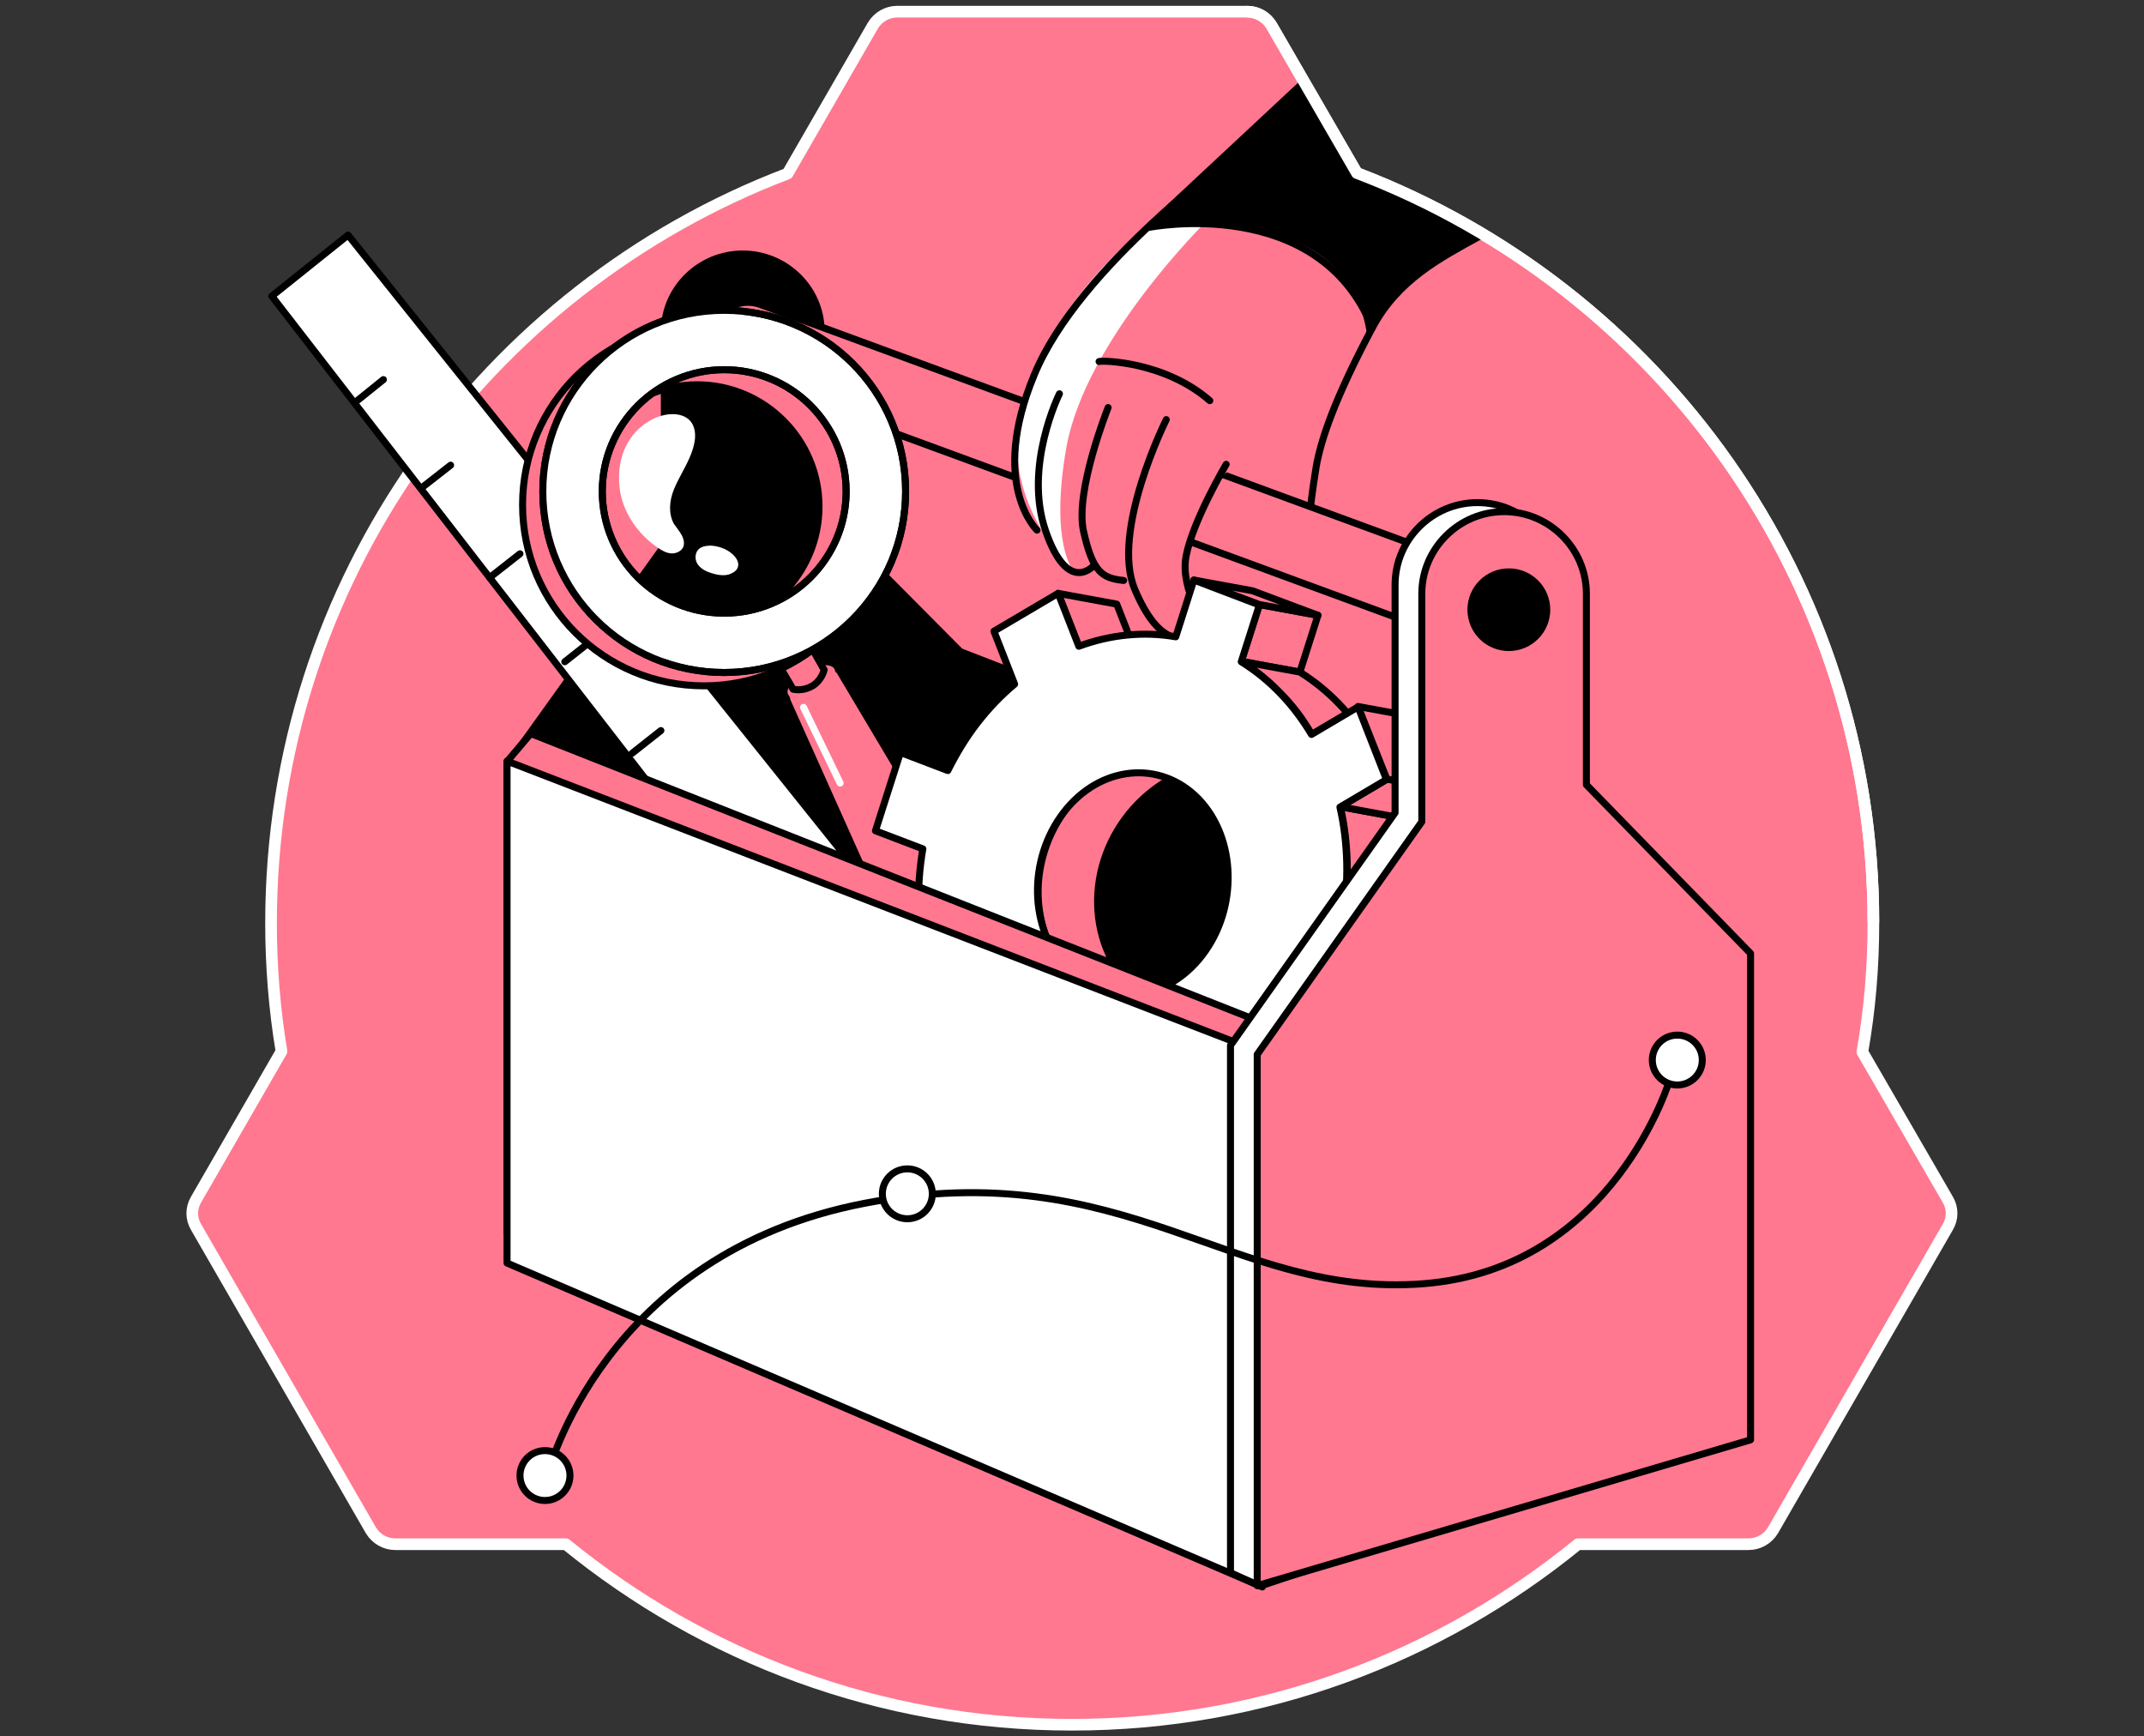 <svg width="368" height="298" viewBox="0 0 368 298" fill="none" xmlns="http://www.w3.org/2000/svg">
<rect x="0" y="0" width="368" height="298" fill="#333333" stroke="none"/>
<path d="M321.553 158.315C321.553 99.535 284.696 49.423 232.897 29.696L218.254 4.391C217.358 2.897 215.764 2 214.071 2H154.004C152.311 2 150.717 2.897 149.821 4.391L135.177 29.796C83.379 49.522 46.522 99.635 46.522 158.415C46.522 165.887 47.12 173.259 48.315 180.432L33.672 205.837C32.776 207.332 32.776 209.125 33.672 210.619L63.656 262.625C64.552 264.119 66.146 265.016 67.839 265.016H97.126C120.833 284.344 151.016 296 183.988 296C216.959 296 247.142 284.344 270.85 265.016H300.136C301.829 265.016 303.423 264.119 304.32 262.625L334.303 210.619C335.2 209.125 335.2 207.332 334.303 205.837L319.66 180.532C320.955 173.16 321.553 165.887 321.553 158.315Z" fill="#FF788F" stroke="white" stroke-width="2" stroke-linejoin="round"/>
<path d="M155.367 108.181L284.937 158.303V249.911L155.367 194.326V108.181Z" fill="black" stroke="black" stroke-width="1.2" stroke-miterlimit="10" stroke-linecap="round" stroke-linejoin="round"/>
<path d="M140.946 87.807V86.921V56.877C140.946 49.569 134.882 43.59 127.486 43.59C120.091 43.59 114.026 49.569 114.026 56.877V93.638L87.106 131.212V131.729V183.401V216.324L91.914 218.465L167.94 193.367V167.161V115.489V114.972L140.946 87.807Z" fill="black" stroke="black" stroke-width="1.2" stroke-miterlimit="10" stroke-linecap="round" stroke-linejoin="round"/>
<path d="M148.341 150.995L133.254 162.732L46.652 50.824L59.742 40.342L148.341 150.995Z" fill="white" stroke="black" stroke-width="1.2" stroke-miterlimit="10" stroke-linecap="round" stroke-linejoin="round"/>
<path d="M65.807 65.144L60.852 69.131" stroke="black" stroke-width="1.2" stroke-miterlimit="10" stroke-linecap="round" stroke-linejoin="round"/>
<path d="M101.897 109.657L96.942 113.57" stroke="black" stroke-width="1.2" stroke-miterlimit="10" stroke-linecap="round" stroke-linejoin="round"/>
<path d="M113.435 125.38L108.479 129.292" stroke="black" stroke-width="1.2" stroke-miterlimit="10" stroke-linecap="round" stroke-linejoin="round"/>
<path d="M77.344 79.834L72.241 83.82" stroke="black" stroke-width="1.2" stroke-miterlimit="10" stroke-linecap="round" stroke-linejoin="round"/>
<path d="M89.251 95.041L84.074 99.101" stroke="black" stroke-width="1.2" stroke-miterlimit="10" stroke-linecap="round" stroke-linejoin="round"/>
<path d="M165.499 151.069L143.83 114.677C143.904 114.751 143.904 114.898 143.904 114.972L143.83 114.677C143.46 113.791 142.351 113.422 140.946 113.57L135.399 116.744C134.659 117.704 134.364 118.737 134.733 119.475L152.261 158.599L165.499 151.069ZM135.029 119.918C134.955 119.77 134.807 119.697 134.807 119.549C134.807 119.549 134.881 119.697 135.029 119.918Z" fill="#FF788F" stroke="black" stroke-width="1.2" stroke-miterlimit="10" stroke-linecap="round" stroke-linejoin="round"/>
<path d="M133.698 114.16C134.512 115.562 135.325 116.891 136.139 118.294C137.322 118.515 138.431 118.294 139.467 117.703C140.428 117.113 141.168 116.079 141.464 114.972C140.724 113.643 139.984 112.388 139.245 111.06" fill="#FF788F"/>
<path d="M133.698 114.16C134.512 115.562 135.325 116.891 136.139 118.294C137.322 118.515 138.431 118.294 139.467 117.703C140.428 117.113 141.168 116.079 141.464 114.972C140.724 113.643 139.984 112.388 139.245 111.06" stroke="black" stroke-width="1.2" stroke-miterlimit="10" stroke-linecap="round" stroke-linejoin="round"/>
<path d="M254.098 111.281L126.155 64.259C122.901 63.078 121.2 59.461 122.457 56.213L122.531 55.991C123.715 52.743 127.338 51.045 130.592 52.3L258.535 99.322C261.79 100.503 263.491 104.121 262.233 107.369L262.159 107.59C260.976 110.838 257.352 112.462 254.098 111.281Z" fill="#FF788F" stroke="black" stroke-width="1.2" stroke-miterlimit="10" stroke-linecap="round" stroke-linejoin="round"/>
<path d="M120.83 55.549C103.672 55.549 89.694 69.427 89.694 86.626C89.694 103.826 103.598 117.704 120.83 117.704C137.987 117.704 151.965 103.826 151.965 86.626C151.965 69.427 137.987 55.549 120.83 55.549ZM119.646 107.886C108.035 107.886 98.717 98.511 98.717 86.995C98.717 75.48 108.109 66.031 119.646 66.031C131.183 66.031 140.576 75.406 140.576 86.921C140.576 98.437 131.257 107.886 119.646 107.886Z" fill="#FF788F" stroke="black" stroke-width="1.2" stroke-miterlimit="10" stroke-linecap="round" stroke-linejoin="round"/>
<path d="M124.306 53.26C107.148 53.26 93.17 67.138 93.17 84.337C93.17 101.537 107.074 115.415 124.306 115.415C141.463 115.415 155.441 101.537 155.441 84.337C155.441 67.138 141.463 53.26 124.306 53.26ZM124.306 105.228C112.695 105.228 103.376 95.853 103.376 84.337C103.376 72.822 112.769 63.447 124.306 63.447C135.843 63.447 145.235 72.822 145.235 84.337C145.235 95.853 135.843 105.228 124.306 105.228Z" fill="white" stroke="black" stroke-width="1.2" stroke-miterlimit="10" stroke-linecap="round" stroke-linejoin="round"/>
<path d="M106.334 83.599C106.778 87.807 109.441 91.645 112.917 94.008C113.582 94.451 114.322 94.893 115.135 94.967C115.949 95.041 116.836 94.672 117.206 94.008C117.576 93.343 117.354 92.457 116.984 91.793C116.614 91.129 116.097 90.538 115.653 89.874C114.691 88.102 114.913 85.888 115.653 84.042C116.392 82.197 117.502 80.499 118.315 78.653C119.129 76.808 119.794 74.52 118.833 72.748C116.466 68.54 105.151 72.305 106.334 83.599Z" fill="white"/>
<path d="M121.495 98.142C120.756 97.846 120.016 97.33 119.646 96.665C119.277 96.001 119.277 95.041 119.794 94.377C120.312 93.786 121.199 93.639 122.013 93.639C123.27 93.713 124.601 94.155 125.563 94.967C126.302 95.558 126.894 96.444 126.672 97.256C126.524 97.846 126.007 98.215 125.489 98.437C124.306 99.027 122.679 98.585 121.495 98.142Z" fill="white"/>
<path d="M181.917 55.18C181.917 55.18 175.039 64.407 174.595 74.889C174.225 85.445 175.926 85.814 175.926 85.814L203.586 95.41C203.586 95.41 205.287 82.788 212.608 79.909C219.93 77.03 201.441 55.549 201.441 55.549L181.917 55.18Z" fill="#FF788F"/>
<path d="M190.2 69.943C190.2 69.943 184.432 84.338 185.985 91.203C187.538 98.068 189.091 99.249 192.863 99.618" stroke="black" stroke-width="1.2" stroke-miterlimit="10" stroke-linecap="round" stroke-linejoin="round"/>
<path d="M200.184 72.01C200.184 72.01 190.57 91.202 194.786 101.168C199.001 111.133 203.217 109.952 205.509 108.845C207.802 107.664 202.403 101.537 203.586 95.41C204.77 89.283 210.464 79.687 210.464 79.687" stroke="black" stroke-width="1.2" stroke-miterlimit="10" stroke-linecap="round" stroke-linejoin="round"/>
<path d="M155.811 182.072L165.795 183.917L173.782 179.193L163.798 177.348L155.811 182.072Z" fill="#FF788F" stroke="black" stroke-width="1.2" stroke-miterlimit="10" stroke-linecap="round" stroke-linejoin="round"/>
<path d="M185.171 110.912L195.229 112.757L191.679 103.677L181.621 101.832L185.171 110.912Z" fill="#FF788F" stroke="black" stroke-width="1.2" stroke-miterlimit="10" stroke-linecap="round" stroke-linejoin="round"/>
<path d="M184.432 137.043C190.126 130.695 198.336 128.037 205.879 129.218L216.085 130.842C208.541 129.661 200.332 132.393 194.638 138.667C185.985 148.337 186.355 162.732 195.525 170.778C198.631 173.583 202.403 175.207 206.397 175.871L196.191 174.247C192.271 173.657 188.499 171.959 185.319 169.154C176.149 161.108 175.779 146.713 184.432 137.043Z" fill="#FF788F" stroke="black" stroke-width="1.2" stroke-miterlimit="10" stroke-linecap="round" stroke-linejoin="round"/>
<path d="M183.988 203.775L193.972 205.621L197.152 195.877L187.094 194.031L183.988 203.775Z" fill="#FF788F" stroke="black" stroke-width="1.2" stroke-miterlimit="10" stroke-linecap="round" stroke-linejoin="round"/>
<path d="M213.052 113.495L223.11 115.34L226.216 105.596L216.158 103.751L213.052 113.495Z" fill="#FF788F" stroke="black" stroke-width="1.2" stroke-miterlimit="10" stroke-linecap="round" stroke-linejoin="round"/>
<path d="M216.159 103.752L226.217 105.597L214.975 101.389L204.917 99.544L216.159 103.752Z" fill="#FF788F" stroke="black" stroke-width="1.2" stroke-miterlimit="10" stroke-linecap="round" stroke-linejoin="round"/>
<path d="M187.094 194.031L197.152 195.877C202.625 196.762 208.319 196.246 213.792 194.253L203.734 192.407C198.262 194.4 192.567 194.991 187.094 194.031Z" fill="#FF788F" stroke="black" stroke-width="1.2" stroke-miterlimit="10" stroke-linecap="round" stroke-linejoin="round"/>
<path d="M225.107 125.97L235.165 127.816C233.612 125.232 231.837 122.87 229.766 120.729C227.695 118.589 225.477 116.817 223.11 115.341L213.052 113.495C215.419 114.971 217.637 116.743 219.708 118.884C221.853 121.025 223.628 123.387 225.107 125.97Z" fill="#FF788F" stroke="black" stroke-width="1.2" stroke-miterlimit="10" stroke-linecap="round" stroke-linejoin="round"/>
<path d="M218.303 194.99L228.361 196.835L224.737 187.756L214.753 185.91L218.303 194.99Z" fill="#FF788F" stroke="black" stroke-width="1.2" stroke-miterlimit="10" stroke-linecap="round" stroke-linejoin="round"/>
<path d="M207.284 201.412L217.342 203.258L228.362 196.836L218.304 194.99L207.284 201.412Z" fill="#FF788F" stroke="black" stroke-width="1.2" stroke-miterlimit="10" stroke-linecap="round" stroke-linejoin="round"/>
<path d="M214.753 185.912L224.811 187.757C227.104 185.838 229.249 183.623 231.246 181.04C233.242 178.53 234.869 175.799 236.274 172.92L226.217 171.074C224.811 173.953 223.184 176.611 221.188 179.194C219.191 181.778 217.046 183.992 214.753 185.912Z" fill="#FF788F" stroke="black" stroke-width="1.2" stroke-miterlimit="10" stroke-linecap="round" stroke-linejoin="round"/>
<path d="M230.506 157.713L240.564 159.558C241.674 153.062 241.526 146.492 240.12 140.292L230.062 138.446C231.468 144.647 231.616 151.217 230.506 157.713Z" fill="#FF788F" stroke="black" stroke-width="1.2" stroke-miterlimit="10" stroke-linecap="round" stroke-linejoin="round"/>
<path d="M238.05 133.722L248.034 135.568L243.153 123.093L233.095 121.247L238.05 133.722Z" fill="#FF788F" stroke="black" stroke-width="1.2" stroke-miterlimit="10" stroke-linecap="round" stroke-linejoin="round"/>
<path d="M230.062 138.446L240.046 140.292L248.034 135.567L238.05 133.722L230.062 138.446Z" fill="#FF788F" stroke="black" stroke-width="1.2" stroke-miterlimit="10" stroke-linecap="round" stroke-linejoin="round"/>
<path d="M238.641 160.812L248.699 162.658L240.49 159.557L230.506 157.712L238.641 160.812Z" fill="#FF788F" stroke="black" stroke-width="1.2" stroke-miterlimit="10" stroke-linecap="round" stroke-linejoin="round"/>
<path d="M234.352 174.174L244.336 176.019L248.699 162.658L238.641 160.812L234.352 174.174Z" fill="#FF788F" stroke="black" stroke-width="1.2" stroke-miterlimit="10" stroke-linecap="round" stroke-linejoin="round"/>
<path d="M174.152 117.409L170.602 108.329L181.621 101.833L185.171 110.913C190.57 108.92 196.264 108.329 201.811 109.289L204.917 99.545L216.159 103.826L213.052 113.57C215.419 115.047 217.638 116.818 219.708 118.959C221.779 121.1 223.554 123.462 225.107 126.046L233.094 121.321L237.975 133.796L229.988 138.521C231.393 144.722 231.541 151.365 230.432 157.787L238.567 160.888L234.278 174.323L226.143 171.222C224.737 174.101 223.11 176.759 221.114 179.342C219.117 181.926 216.972 184.14 214.679 186.06L218.229 195.139L207.21 201.635L203.66 192.556C198.261 194.549 192.567 195.139 187.02 194.18L183.914 203.924L172.673 199.642L175.779 189.898C173.412 188.422 171.194 186.65 169.123 184.509C167.052 182.369 165.277 180.007 163.724 177.423L155.737 182.147L150.856 169.672L158.843 164.948C157.438 158.747 157.29 152.103 158.399 145.681L150.264 142.581L154.554 129.146L162.689 132.246C164.094 129.441 165.721 126.71 167.718 124.126C169.714 121.543 171.859 119.328 174.152 117.409ZM183.174 166.276C189.756 173.068 200.11 172.034 206.322 163.988C212.535 155.942 212.239 143.91 205.731 137.118C199.149 130.327 188.795 131.36 182.583 139.407C176.37 147.453 176.592 159.485 183.174 166.276Z" fill="white" stroke="black" stroke-width="1.2" stroke-miterlimit="10" stroke-linecap="round" stroke-linejoin="round"/>
<path d="M87.032 130.695L91.1 125.896L216.676 175.502V267.11L87.032 211.599V130.695Z" fill="#FF788F" stroke="black" stroke-width="1.2" stroke-miterlimit="10" stroke-linecap="round" stroke-linejoin="round"/>
<path d="M87.032 130.621L216.676 180.67V272.352L87.032 216.767V130.621Z" fill="white" stroke="black" stroke-width="1.2" stroke-miterlimit="10" stroke-linecap="round" stroke-linejoin="round"/>
<path d="M267.706 133.131V132.245V100.356C267.706 92.605 261.345 86.257 253.58 86.257C245.815 86.257 239.455 92.605 239.455 100.356V139.48L211.204 179.415V180.006V234.926V269.916L216.307 272.204L295.883 245.482V217.579V162.658V162.068L267.706 133.131Z" fill="white" stroke="black" stroke-width="1.2" stroke-miterlimit="10" stroke-linecap="round" stroke-linejoin="round"/>
<path d="M272.291 134.682V133.796V101.907C272.291 94.156 265.931 87.808 258.166 87.808C250.4 87.808 244.04 94.156 244.04 101.907V141.03L215.789 180.966V181.556V236.477V272.131L300.468 247.107V219.204V164.209V163.619L272.291 134.682Z" fill="#FF788F" stroke="black" stroke-width="1.2" stroke-miterlimit="10" stroke-linecap="round" stroke-linejoin="round"/>
<path d="M258.979 111.134C262.573 111.134 265.487 108.225 265.487 104.638C265.487 101.05 262.573 98.142 258.979 98.142C255.384 98.142 252.471 101.05 252.471 104.638C252.471 108.225 255.384 111.134 258.979 111.134Z" fill="black" stroke="black" stroke-width="1.2" stroke-miterlimit="10" stroke-linecap="round" stroke-linejoin="round"/>
<path d="M93.983 253.085C93.983 253.085 103.524 215.143 148.415 206.506C193.306 197.869 211.499 222.894 244.335 220.31C277.171 217.726 286.712 184.951 286.712 184.951" stroke="black" stroke-width="1.2" stroke-miterlimit="10" stroke-linecap="round" stroke-linejoin="round"/>
<path d="M155.736 209.163C158.105 209.163 160.026 207.247 160.026 204.882C160.026 202.517 158.105 200.601 155.736 200.601C153.367 200.601 151.447 202.517 151.447 204.882C151.447 207.247 153.367 209.163 155.736 209.163Z" fill="white" stroke="black" stroke-width="1.2" stroke-miterlimit="10" stroke-linecap="round" stroke-linejoin="round"/>
<path d="M93.54 257.515C95.909 257.515 97.829 255.598 97.829 253.234C97.829 250.869 95.909 248.952 93.54 248.952C91.171 248.952 89.251 250.869 89.251 253.234C89.251 255.598 91.171 257.515 93.54 257.515Z" fill="white" stroke="black" stroke-width="1.2" stroke-miterlimit="10" stroke-linecap="round" stroke-linejoin="round"/>
<path d="M287.895 186.206C290.264 186.206 292.184 184.29 292.184 181.925C292.184 179.56 290.264 177.644 287.895 177.644C285.526 177.644 283.605 179.56 283.605 181.925C283.605 184.29 285.526 186.206 287.895 186.206Z" fill="white" stroke="black" stroke-width="1.2" stroke-miterlimit="10" stroke-linecap="round" stroke-linejoin="round"/>
<path d="M207.062 37.98C207.062 37.98 186.354 58.279 183.026 76.808C180.142 93.269 184.209 97.92 184.209 97.92C184.209 97.92 172.894 87.511 174.817 73.412C177.48 53.407 197.3 38.422 197.3 38.422L207.062 37.98Z" fill="white"/>
<path d="M181.843 67.581C181.843 67.581 175.631 80.056 179.476 91.129C183.322 102.276 187.759 97.034 187.759 97.034" stroke="black" stroke-width="1.2" stroke-miterlimit="10" stroke-linecap="round" stroke-linejoin="round"/>
<path d="M197.292 39.014C197.292 39.014 226.377 33.256 235.535 56.287" stroke="black" stroke-width="1.2" stroke-miterlimit="10" stroke-linecap="round" stroke-linejoin="round"/>
<path d="M188.647 62.045C189.239 61.823 199.962 62.045 207.654 68.762" stroke="black" stroke-width="1.2" stroke-miterlimit="10" stroke-linecap="round" stroke-linejoin="round"/>
<path d="M137.914 121.395L144.2 134.386" stroke="white" stroke-width="1.2" stroke-miterlimit="10" stroke-linecap="round" stroke-linejoin="round"/>
<path d="M234.684 57.741C234.684 57.741 235.583 49.546 254.394 40.134C247.312 35.921 243.011 33.706 232.88 29.702C230.68 25.947 227.126 19.794 223.616 13.438L196.794 38.449C196.327 39.53 231.334 32.623 234.684 57.741Z" fill="black"/>
<path d="M224.958 86.921C224.958 86.921 225.18 84.632 225.92 80.055C226.733 75.479 229.026 68.54 235.534 56.286C239.926 48.017 247.209 44.277 253.938 40.56" stroke="black" stroke-width="1.2" stroke-miterlimit="10" stroke-linecap="round" stroke-linejoin="round"/>
<path d="M212.498 26.109C212.498 26.109 185.25 45.51 177.513 64.355C169.716 83.134 177.993 90.981 177.993 90.981" stroke="black" stroke-width="1.2" stroke-miterlimit="10" stroke-linecap="round" stroke-linejoin="round"/>
<path d="M96.572 85.149C96.572 68.023 110.476 54.072 127.708 54.072C129.704 54.072 131.701 54.293 133.624 54.662C130.666 53.776 127.56 53.26 124.306 53.26C107.148 53.26 93.17 67.138 93.17 84.337C93.17 99.47 104.042 112.093 118.389 114.824C105.743 110.838 96.572 99.027 96.572 85.149Z" fill="white"/>
<path d="M124.306 53.26C107.148 53.26 93.17 67.138 93.17 84.337C93.17 101.537 107.074 115.415 124.306 115.415C141.463 115.415 155.441 101.537 155.441 84.337C155.441 67.138 141.463 53.26 124.306 53.26ZM124.306 105.228C112.695 105.228 103.376 95.853 103.376 84.337C103.376 72.822 112.769 63.447 124.306 63.447C135.843 63.447 145.235 72.822 145.235 84.337C145.235 95.853 135.843 105.228 124.306 105.228Z" stroke="black" stroke-width="1.2" stroke-miterlimit="10" stroke-linecap="round" stroke-linejoin="round"/>
<path d="M321.552 158.315C321.552 99.535 284.696 49.423 232.897 29.696L218.254 4.391C217.358 2.897 215.764 2 214.07 2" stroke="white" stroke-width="2" stroke-linejoin="round"/>
</svg>
